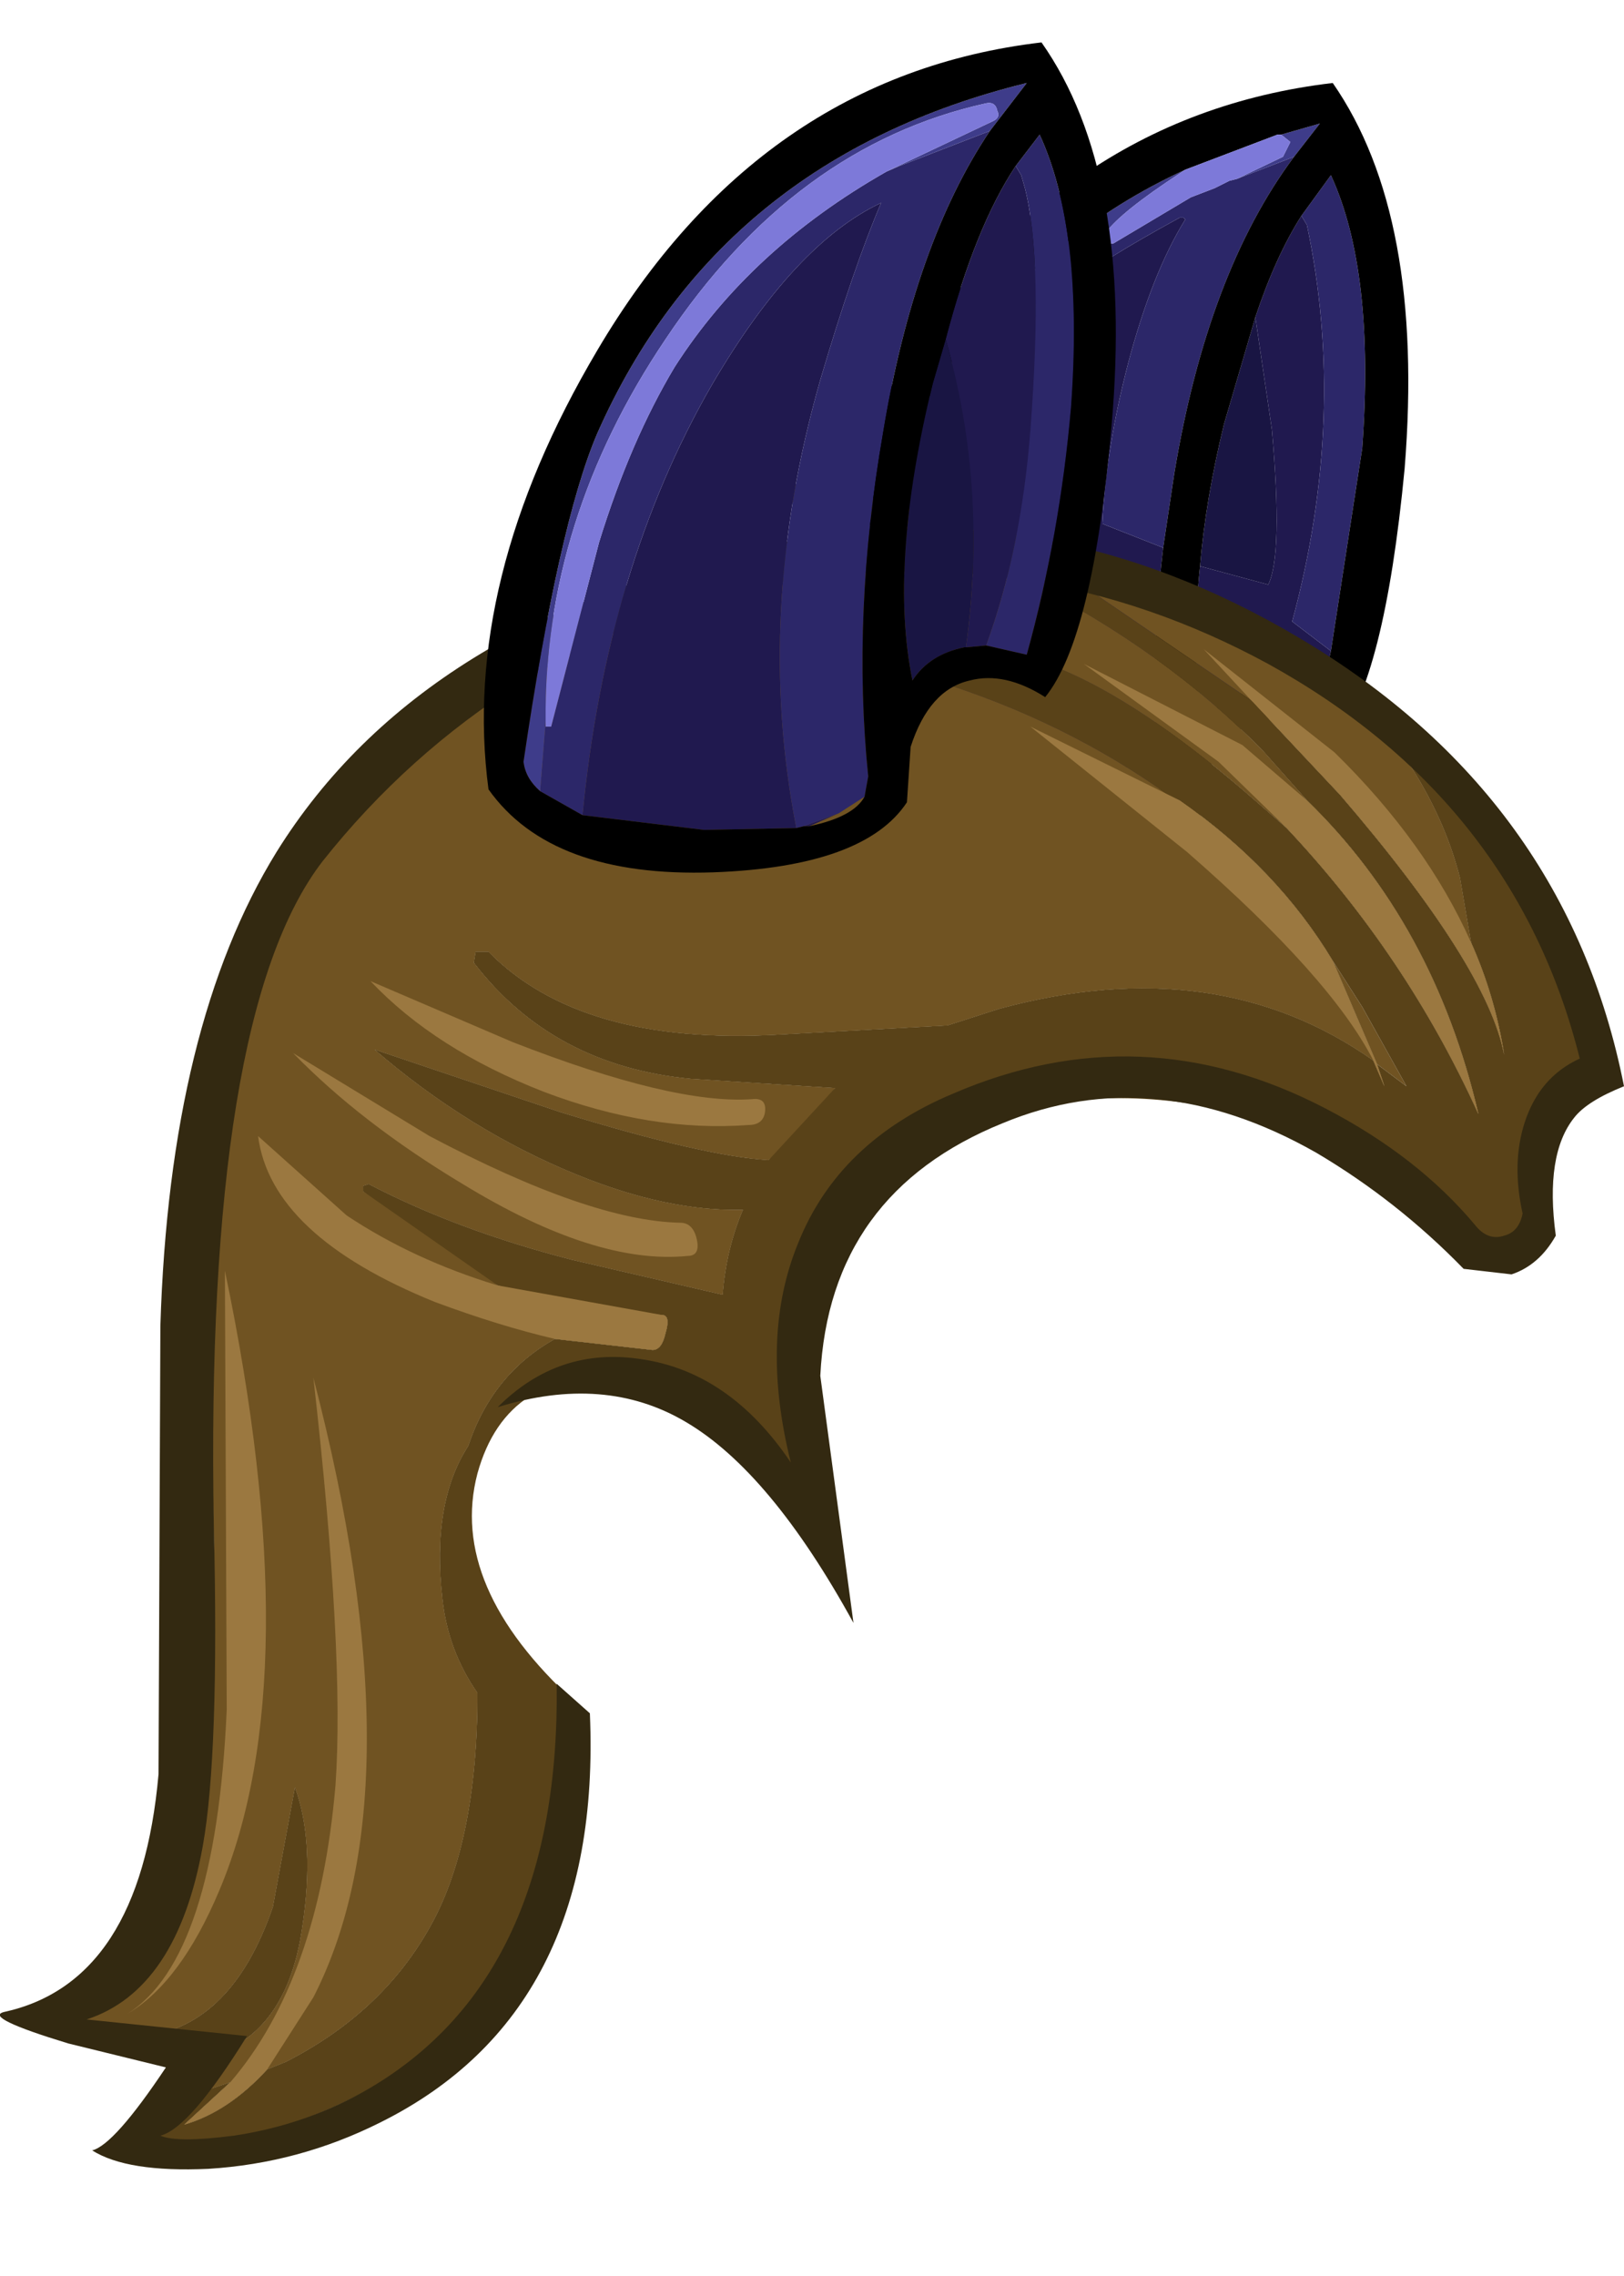<?xml version="1.0" encoding="UTF-8" standalone="no"?>
<svg xmlns:xlink="http://www.w3.org/1999/xlink" height="61.7px" width="44.05px" xmlns="http://www.w3.org/2000/svg">
  <g transform="matrix(1, 0, 0, 1, 22.0, 34.15)">
    <use height="57.65" transform="matrix(1.0, 0.0, 0.0, 1.0, -22.0, -33.0)" width="44.05" xlink:href="#sprite0"/>
  </g>
  <defs>
    <g id="sprite0" transform="matrix(1, 0, 0, 1, 22.0, 33.0)">
      <use height="22.5" transform="matrix(1.0, 0.0, 0.0, 1.0, -1.0, -31.9)" width="17.2" xlink:href="#shape0"/>
      <use height="45.15" id="hShadow" transform="matrix(1.0, 0.0, 0.0, 1.0, -20.1, -21.15)" width="41.7" xlink:href="#sprite1"/>
      <use height="42.7" id="hColor" transform="matrix(1.0, 0.0, 0.0, 1.0, -20.1, -19.25)" width="38.9" xlink:href="#sprite2"/>
      <use height="40.0" id="hHighlight" transform="matrix(1.0, 0.0, 0.0, 1.0, -18.55, -16.55)" width="37.35" xlink:href="#sprite3"/>
      <use height="44.5" id="hOutline" transform="matrix(1.0, 0.0, 0.0, 1.0, -22.0, -19.85)" width="44.05" xlink:href="#sprite4"/>
      <use height="22.5" transform="matrix(1.0, 0.0, 0.0, 1.0, -8.9, -33.0)" width="17.15" xlink:href="#shape5"/>
    </g>
    <g id="shape0" transform="matrix(1, 0, 0, 1, 1.0, 31.9)">
      <path d="M6.85 -27.5 L6.95 -26.65 6.95 -26.35 Q7.8 -27.05 10.0 -28.25 L10.1 -28.25 10.15 -28.2 Q9.25 -26.75 8.6 -24.3 8.0 -22.0 7.9 -19.95 L9.55 -19.3 Q9.1 -15.45 9.5 -12.0 L9.45 -11.55 Q9.15 -11.2 8.65 -11.0 L8.1 -10.75 5.0 -10.55 Q0.35 -10.65 0.15 -12.35 0.9 -18.5 2.1 -21.25 3.8 -25.1 6.85 -27.5 M14.1 -16.5 L13.85 -15.45 13.8 -15.35 13.7 -15.35 12.1 -15.5 Q11.15 -15.3 10.65 -14.6 10.3 -16.4 10.55 -18.8 L12.4 -18.3 Q12.8 -19.1 12.5 -22.5 L12.05 -25.55 Q12.6 -27.2 13.3 -28.3 L13.45 -28.05 Q14.55 -22.85 13.05 -17.3 L14.1 -16.5" fill="#20194f" fill-rule="evenodd" stroke="none"/>
      <path d="M10.55 -18.8 Q10.7 -20.6 11.2 -22.65 L12.05 -25.55 12.5 -22.5 Q12.8 -19.1 12.4 -18.3 L10.55 -18.8" fill="#191543" fill-rule="evenodd" stroke="none"/>
      <path d="M9.55 -19.3 L7.9 -19.95 Q8.0 -22.0 8.6 -24.3 9.25 -26.75 10.15 -28.2 L10.1 -28.25 10.0 -28.25 Q7.8 -27.05 6.95 -26.35 L6.95 -26.65 6.85 -27.5 6.95 -26.8 8.05 -27.55 8.2 -27.55 10.3 -28.8 10.95 -29.05 11.15 -29.15 11.35 -29.25 11.55 -29.3 13.1 -29.9 Q10.75 -26.75 9.85 -21.3 L9.55 -19.3 M13.3 -28.3 L14.1 -29.4 Q15.3 -26.8 14.95 -22.0 L14.1 -16.5 13.05 -17.3 Q14.55 -22.85 13.45 -28.05 L13.3 -28.3" fill="#2c2769" fill-rule="evenodd" stroke="none"/>
      <path d="M13.1 -29.9 L11.55 -29.3 12.8 -29.9 13.0 -30.3 12.75 -30.5 13.8 -30.8 13.1 -29.9 M8.05 -27.55 L6.95 -26.8 6.85 -27.5 Q8.3 -28.7 10.15 -29.55 L10.0 -29.45 Q8.4 -28.4 8.0 -27.85 L8.0 -27.6 8.05 -27.55" fill="#3e3c8a" fill-rule="evenodd" stroke="none"/>
      <path d="M9.55 -19.3 L9.85 -21.3 Q10.75 -26.75 13.1 -29.9 L13.8 -30.8 12.75 -30.5 12.65 -30.5 10.15 -29.55 Q8.3 -28.7 6.85 -27.5 3.8 -25.1 2.1 -21.25 0.9 -18.5 0.15 -12.35 0.35 -10.65 5.0 -10.55 L8.1 -10.75 Q9.15 -11.0 9.45 -11.55 L9.5 -12.0 Q9.1 -15.45 9.55 -19.3 M14.1 -16.5 L14.95 -22.0 Q15.3 -26.8 14.1 -29.4 L13.3 -28.3 Q12.6 -27.2 12.05 -25.55 L11.2 -22.65 Q10.7 -20.6 10.55 -18.8 10.3 -16.4 10.65 -14.6 11.15 -15.3 12.1 -15.5 L13.7 -15.35 13.8 -15.3 13.85 -15.45 14.1 -16.5 M14.15 -31.9 Q16.65 -28.3 16.1 -21.45 15.55 -15.7 14.25 -14.15 13.15 -14.85 12.2 -14.6 11.1 -14.35 10.6 -12.8 L10.5 -11.3 Q9.35 -9.55 5.25 -9.4 0.85 -9.2 -0.85 -11.65 -1.6 -17.3 2.1 -23.55 6.5 -31.0 14.15 -31.9" fill="#000000" fill-rule="evenodd" stroke="none"/>
      <path d="M11.55 -29.3 L11.35 -29.25 11.15 -29.15 10.95 -29.05 10.3 -28.8 8.2 -27.55 8.05 -27.55 8.0 -27.6 8.0 -27.85 Q8.4 -28.4 10.0 -29.45 L10.15 -29.55 12.65 -30.5 12.75 -30.5 13.0 -30.3 12.8 -29.9 11.55 -29.3" fill="#7d79d9" fill-rule="evenodd" stroke="none"/>
    </g>
    <g id="sprite1" transform="matrix(1, 0, 0, 1, 20.85, 22.55)">
      <use height="45.15" transform="matrix(1.0, 0.0, 0.0, 1.0, -20.85, -22.55)" width="41.7" xlink:href="#shape1"/>
    </g>
    <g id="shape1" transform="matrix(1, 0, 0, 1, 20.85, 22.55)">
      <path d="M5.85 -20.2 Q8.3 -19.65 10.8 -18.45 L11.4 -18.15 12.05 -17.85 12.1 -17.8 12.3 -17.7 Q12.5 -17.6 12.85 -17.45 L13.6 -17.1 14.1 -16.6 Q16.2 -14.3 16.85 -11.75 L17.15 -10.0 Q15.95 -12.7 13.45 -15.15 L9.9 -17.95 11.2 -16.55 5.85 -20.2 M-18.0 21.25 L-17.5 20.3 -17.45 20.3 Q-15.0 19.85 -14.55 16.7 -14.2 14.4 -14.75 12.9 L-15.35 16.15 Q-16.45 19.35 -18.8 19.65 L-18.85 19.65 -19.85 19.5 Q-20.5 19.4 -20.75 19.1 -20.95 18.9 -20.8 18.55 -19.25 18.1 -18.3 15.8 -16.65 11.95 -17.0 4.45 -17.4 -3.95 -16.6 -7.2 -15.75 -10.75 -13.45 -13.7 -11.1 -16.65 -7.9 -18.35 -4.7 -20.05 -0.95 -20.5 1.25 -20.8 3.4 -20.55 L5.1 -19.8 Q8.85 -17.9 11.5 -15.2 L12.7 -13.85 10.95 -15.35 6.65 -17.55 10.3 -14.9 12.15 -13.1 11.35 -13.8 Q5.7 -18.75 2.6 -17.8 L2.4 -17.45 2.6 -17.1 Q6.15 -16.0 9.0 -13.95 L5.2 -15.85 9.45 -12.45 Q13.35 -9.05 14.5 -6.8 10.25 -9.8 4.35 -8.2 L2.95 -7.75 -1.65 -7.5 Q-7.0 -7.2 -9.5 -9.75 L-9.85 -9.75 -9.9 -9.45 Q-7.75 -6.65 -4.0 -6.3 L-0.1 -6.05 Q-1.2 -5.2 -1.9 -4.1 -3.65 -4.2 -7.55 -5.4 L-12.6 -7.1 Q-10.05 -4.9 -7.1 -3.7 -4.65 -2.7 -2.6 -2.75 -3.05 -1.7 -3.15 -0.45 L-7.25 -1.4 Q-10.35 -2.2 -12.75 -3.45 L-12.9 -3.4 -12.9 -3.25 Q-11.1 -1.7 -9.25 -0.7 -11.55 -1.4 -13.35 -2.6 L-15.75 -4.75 Q-15.4 -2.05 -10.95 -0.25 L-7.7 0.75 Q-9.4 1.7 -10.05 3.65 -11.05 5.2 -10.75 7.8 -10.6 9.2 -9.8 10.35 -9.8 14.5 -11.15 16.8 -12.45 19.05 -15.0 20.35 L-15.5 20.55 -14.25 18.6 Q-11.35 12.95 -14.25 1.8 -13.4 9.3 -13.65 12.85 -14.1 18.1 -16.5 20.9 L-17.25 21.15 -18.0 21.25 M13.4 -9.5 L14.2 -8.25 15.4 -6.1 14.6 -6.7 13.4 -9.5 M-14.8 -7.0 Q-12.95 -5.1 -10.2 -3.45 -6.6 -1.25 -4.1 -1.5 -3.75 -1.5 -3.85 -1.95 -3.95 -2.4 -4.3 -2.4 -6.75 -2.45 -11.1 -4.75 L-14.8 -7.0 M-12.7 -8.95 Q-10.95 -7.1 -8.0 -5.95 -5.1 -4.85 -2.45 -5.05 -2.05 -5.05 -2.0 -5.4 -1.95 -5.8 -2.35 -5.75 -4.5 -5.6 -8.85 -7.3 L-12.7 -8.95 M-16.65 -1.1 L-16.6 10.8 Q-16.9 17.55 -19.3 19.05 -17.85 18.2 -16.8 15.7 -14.35 9.9 -16.65 -1.1" fill="#705322" fill-rule="evenodd" stroke="none"/>
      <path d="M11.2 -16.55 L9.9 -17.95 13.45 -15.15 Q15.95 -12.7 17.15 -10.0 17.8 -8.55 18.05 -6.95 17.6 -9.35 13.6 -14.0 L11.25 -16.5 11.2 -16.55 M12.15 -13.1 L10.3 -14.9 6.65 -17.55 10.95 -15.35 12.7 -13.85 Q16.15 -10.5 17.35 -5.35 15.4 -9.65 12.15 -13.1 M9.0 -13.95 L9.25 -13.85 Q11.9 -12.0 13.4 -9.5 L14.6 -6.7 14.8 -6.1 14.5 -6.8 Q13.35 -9.05 9.45 -12.45 L5.2 -15.85 9.0 -13.95 M-9.25 -0.7 Q-7.2 -0.05 -4.8 0.1 -4.55 0.1 -4.7 0.6 -4.8 1.05 -5.05 1.05 L-7.7 0.75 -10.95 -0.25 Q-15.4 -2.05 -15.75 -4.75 L-13.35 -2.6 Q-11.55 -1.4 -9.25 -0.7 M-15.5 20.55 Q-16.55 21.7 -17.75 22.05 L-16.5 20.9 Q-14.1 18.1 -13.65 12.85 -13.4 9.3 -14.25 1.8 -11.35 12.95 -14.25 18.6 L-15.5 20.55 M-12.7 -8.95 L-8.85 -7.3 Q-4.5 -5.6 -2.35 -5.75 -1.95 -5.8 -2.0 -5.4 -2.05 -5.05 -2.45 -5.05 -5.1 -4.85 -8.0 -5.95 -10.95 -7.1 -12.7 -8.95 M-14.8 -7.0 L-11.1 -4.75 Q-6.75 -2.45 -4.3 -2.4 -3.95 -2.4 -3.85 -1.95 -3.75 -1.5 -4.1 -1.5 -6.6 -1.25 -10.2 -3.45 -12.95 -5.1 -14.8 -7.0 M-16.65 -1.1 Q-14.35 9.9 -16.8 15.7 -17.85 18.2 -19.3 19.05 -16.9 17.55 -16.6 10.8 L-16.65 -1.1" fill="#9b7840" fill-rule="evenodd" stroke="none"/>
      <path d="M5.85 -20.2 L11.2 -16.55 11.25 -16.5 13.6 -14.0 Q17.6 -9.35 18.05 -6.95 17.8 -8.55 17.15 -10.0 L16.85 -11.75 Q16.2 -14.3 14.1 -16.6 16.2 -15.1 17.8 -12.9 19.95 -9.95 20.85 -6.4 19.95 -5.85 19.6 -5.25 L19.15 -3.55 19.0 -2.75 18.7 -2.1 Q18.1 -1.4 17.05 -1.9 16.8 -2.0 15.65 -2.9 13.05 -5.2 9.4 -5.65 5.8 -6.15 2.65 -4.7 1.35 -4.05 0.7 -3.4 -0.7 -2.0 -1.05 0.25 -0.95 0.4 -1.0 0.7 L-1.15 1.15 -0.75 5.75 Q-3.15 2.05 -5.7 1.8 -9.0 1.5 -9.8 4.4 -10.6 7.45 -7.15 10.6 -7.05 13.0 -7.95 15.35 -8.85 17.85 -10.5 19.45 -12.2 21.05 -14.5 21.9 -16.8 22.75 -19.1 22.55 L-18.0 21.25 -17.25 21.15 -16.5 20.9 -17.75 22.05 Q-16.55 21.7 -15.5 20.55 L-15.0 20.35 Q-12.45 19.05 -11.15 16.8 -9.8 14.5 -9.8 10.35 -10.6 9.2 -10.75 7.8 -11.05 5.2 -10.05 3.65 -9.4 1.7 -7.7 0.75 L-5.05 1.05 Q-4.8 1.05 -4.7 0.6 -4.55 0.1 -4.8 0.1 -7.2 -0.05 -9.25 -0.7 -11.1 -1.7 -12.9 -3.25 L-12.9 -3.4 -12.75 -3.45 Q-10.35 -2.2 -7.25 -1.4 L-3.15 -0.45 Q-3.05 -1.7 -2.6 -2.75 -4.65 -2.7 -7.1 -3.7 -10.05 -4.9 -12.6 -7.1 L-7.55 -5.4 Q-3.65 -4.2 -1.9 -4.1 -1.2 -5.2 -0.1 -6.05 L-4.0 -6.3 Q-7.75 -6.65 -9.9 -9.45 L-9.85 -9.75 -9.5 -9.75 Q-7.0 -7.2 -1.65 -7.5 L2.95 -7.75 4.35 -8.2 Q10.25 -9.8 14.5 -6.8 L14.8 -6.1 14.6 -6.7 15.4 -6.1 14.2 -8.25 13.4 -9.5 Q11.9 -12.0 9.25 -13.85 L9.0 -13.95 Q6.15 -16.0 2.6 -17.1 L2.4 -17.45 2.6 -17.8 Q5.7 -18.75 11.35 -13.8 L12.15 -13.1 Q15.4 -9.65 17.35 -5.35 16.15 -10.5 12.7 -13.85 L11.5 -15.2 Q8.85 -17.9 5.1 -19.8 L3.4 -20.55 Q0.4 -21.85 -2.4 -22.05 L-2.6 -22.3 -2.4 -22.55 Q1.85 -22.25 5.85 -20.2 M-17.45 20.3 L-17.3 19.85 -18.8 19.65 Q-16.45 19.35 -15.35 16.15 L-14.75 12.9 Q-14.2 14.4 -14.55 16.7 -15.0 19.85 -17.45 20.3" fill="#594218" fill-rule="evenodd" stroke="none"/>
    </g>
    <g id="sprite2" transform="matrix(1, 0, 0, 1, 19.45, 21.35)">
      <use height="42.7" transform="matrix(1.0, 0.0, 0.0, 1.0, -19.45, -21.35)" width="38.9" xlink:href="#shape2"/>
    </g>
    <g id="shape2" transform="matrix(1, 0, 0, 1, 19.45, 21.35)">
      <path d="M14.1 -14.55 Q17.55 -11.2 18.75 -6.05 16.8 -10.35 13.55 -13.8 L12.75 -14.5 Q7.1 -19.45 4.0 -18.5 L3.8 -18.15 4.0 -17.8 Q7.55 -16.7 10.4 -14.65 L10.65 -14.55 Q13.3 -12.7 14.8 -10.2 L16.0 -7.4 16.2 -6.8 15.9 -7.5 Q11.65 -10.5 5.75 -8.9 L4.35 -8.45 -0.25 -8.2 Q-5.6 -7.9 -8.1 -10.45 L-8.45 -10.45 -8.5 -10.15 Q-6.35 -7.35 -2.6 -7.0 L1.3 -6.75 -0.5 -4.8 Q-2.25 -4.9 -6.15 -6.1 L-11.2 -7.8 Q-8.65 -5.6 -5.7 -4.4 -3.25 -3.4 -1.2 -3.45 -1.65 -2.4 -1.75 -1.15 L-5.85 -2.1 Q-8.95 -2.9 -11.35 -4.15 L-11.5 -4.1 -11.5 -3.95 -7.85 -1.4 Q-5.8 -0.75 -3.4 -0.6 -3.15 -0.6 -3.3 -0.1 -3.4 0.35 -3.65 0.35 L-6.3 0.05 Q-8.0 1.0 -8.65 2.95 -9.65 4.5 -9.35 7.1 -9.2 8.5 -8.4 9.65 -8.4 13.8 -9.75 16.1 -11.05 18.35 -13.6 19.65 L-14.1 19.85 Q-15.15 21.0 -16.35 21.35 L-15.1 20.2 -15.85 20.45 -16.6 20.55 -16.1 19.6 -16.05 19.6 Q-13.6 19.15 -13.15 16.0 -12.8 13.7 -13.35 12.2 L-13.95 15.45 Q-15.05 18.65 -17.4 18.95 L-17.45 18.95 -18.45 18.8 Q-19.1 18.7 -19.35 18.4 -19.55 18.2 -19.4 17.85 -17.85 17.4 -16.9 15.1 -15.25 11.25 -15.6 3.75 -16.0 -4.65 -15.2 -7.9 -14.35 -11.45 -12.05 -14.4 -9.7 -17.35 -6.5 -19.05 -3.3 -20.75 0.45 -21.2 2.65 -21.5 4.8 -21.25 L6.5 -20.5 Q10.25 -18.6 12.9 -15.9 L14.1 -14.55 M18.55 -10.7 Q19.2 -9.25 19.45 -7.65 19.0 -10.05 15.0 -14.7 L12.65 -17.2 12.6 -17.25 Q9.95 -19.5 7.25 -20.9 9.7 -20.35 12.2 -19.15 L12.8 -18.85 13.45 -18.55 13.5 -18.5 13.7 -18.4 Q13.9 -18.3 14.25 -18.15 L15.0 -17.8 15.5 -17.3 Q17.6 -15.0 18.25 -12.45 L18.55 -10.7" fill="#705322" fill-rule="evenodd" stroke="none"/>
    </g>
    <g id="sprite3" transform="matrix(1, 0, 0, 1, 18.65, 20.0)">
      <use height="40.0" transform="matrix(1.0, 0.0, 0.0, 1.0, -18.65, -20.0)" width="37.35" xlink:href="#shape3"/>
    </g>
    <g id="shape3" transform="matrix(1, 0, 0, 1, 18.65, 20.0)">
      <path d="M-14.85 18.5 Q-15.9 19.65 -17.1 20.0 L-15.85 18.85 Q-13.45 16.05 -13.0 10.8 -12.75 7.25 -13.6 -0.25 -10.7 10.9 -13.6 16.55 L-14.85 18.5 M-16.0 -3.15 Q-13.7 7.85 -16.15 13.65 -17.2 16.15 -18.65 17.0 -16.25 15.5 -15.95 8.75 L-16.0 -3.15 M-12.05 -11.0 L-8.2 -9.35 Q-3.85 -7.65 -1.7 -7.8 -1.3 -7.85 -1.35 -7.45 -1.4 -7.1 -1.8 -7.1 -4.45 -6.9 -7.35 -8.0 -10.3 -9.15 -12.05 -11.0 M-14.15 -9.05 L-10.45 -6.8 Q-6.1 -4.5 -3.65 -4.45 -3.3 -4.45 -3.2 -4.0 -3.1 -3.55 -3.45 -3.55 -5.95 -3.3 -9.55 -5.5 -12.3 -7.15 -14.15 -9.05 M-7.05 -1.3 Q-8.55 -1.65 -10.3 -2.3 -14.75 -4.1 -15.1 -6.8 L-12.7 -4.65 Q-10.9 -3.45 -8.6 -2.75 L-4.15 -1.95 Q-3.9 -1.95 -4.05 -1.45 -4.15 -1.0 -4.4 -1.0 L-7.05 -1.3 M15.15 -8.85 Q14.0 -11.1 10.1 -14.5 L5.85 -17.9 9.9 -15.9 Q12.55 -14.05 14.05 -11.55 L15.25 -8.75 15.45 -8.15 15.15 -8.85 M17.8 -12.05 Q18.45 -10.6 18.7 -9.0 18.25 -11.4 14.25 -16.05 L11.9 -18.55 11.85 -18.6 10.55 -20.0 14.1 -17.2 Q16.6 -14.75 17.8 -12.05 M13.35 -15.9 Q16.8 -12.55 18.0 -7.4 16.05 -11.7 12.8 -15.15 L10.95 -16.95 7.3 -19.6 11.6 -17.4 13.35 -15.9" fill="#9b7840" fill-rule="evenodd" stroke="none"/>
    </g>
    <g id="sprite4" transform="matrix(1, 0, 0, 1, 22.0, 22.25)">
      <use height="44.5" transform="matrix(1.0, 0.0, 0.0, 1.0, -22.0, -22.25)" width="44.05" xlink:href="#shape4"/>
    </g>
    <g id="shape4" transform="matrix(1, 0, 0, 1, 22.0, 22.25)">
      <path d="M22.05 -7.1 Q21.05 -6.7 20.7 -6.25 19.9 -5.25 20.2 -3.05 19.75 -2.25 19.0 -2.0 L17.7 -2.15 Q15.9 -4.0 13.7 -5.3 9.3 -7.8 5.2 -6.1 0.5 -4.2 0.25 0.75 L1.15 7.45 Q-1.1 3.35 -3.4 2.0 -5.6 0.7 -8.5 1.6 -6.85 -0.05 -4.6 0.3 -2.2 0.65 -0.55 3.1 -1.4 -0.3 -0.35 -2.85 0.75 -5.6 3.85 -6.9 8.95 -9.1 13.95 -6.5 16.45 -5.2 18.0 -3.35 18.35 -2.9 18.8 -3.05 19.2 -3.15 19.3 -3.65 19.0 -5.0 19.35 -6.1 19.75 -7.35 20.85 -7.85 19.1 -14.85 12.4 -18.55 6.05 -22.0 -1.15 -20.7 -4.65 -20.05 -7.85 -18.05 -10.95 -16.1 -13.25 -13.2 -16.45 -9.05 -16.2 4.8 -16.05 11.0 -16.5 13.5 -17.2 17.4 -19.65 18.2 L-15.3 18.65 Q-16.85 21.15 -17.65 21.35 -17.2 21.55 -15.65 21.35 -13.65 21.05 -11.95 20.05 -6.8 17.0 -6.9 9.1 L-6.0 9.9 Q-5.65 18.0 -11.7 21.0 -13.9 22.1 -16.35 22.25 -18.55 22.35 -19.5 21.75 -18.9 21.6 -17.5 19.5 L-20.15 18.85 Q-22.45 18.15 -21.9 18.0 -18.2 17.2 -17.7 11.55 L-17.65 -0.6 Q-17.4 -8.75 -14.5 -13.45 -10.55 -19.8 -1.0 -21.8 6.35 -23.35 13.25 -19.25 20.5 -14.95 22.05 -7.1" fill="#332911" fill-rule="evenodd" stroke="none"/>
    </g>
    <g id="shape5" transform="matrix(1, 0, 0, 1, 8.9, 33.0)">
      <path d="M4.75 -16.65 L4.2 -16.6 Q4.8 -20.95 3.65 -24.95 4.45 -28.0 5.55 -29.65 L5.7 -29.4 5.8 -29.05 Q6.3 -27.1 5.95 -22.5 5.7 -19.25 4.75 -16.65 M-0.05 -11.75 L-0.2 -11.75 0.75 -12.1 -0.05 -11.75 M-0.4 -11.7 L-2.9 -11.65 -6.2 -12.05 Q-5.55 -18.75 -2.7 -23.7 -0.45 -27.55 1.9 -28.65 1.15 -26.9 0.25 -23.85 -1.55 -17.55 -0.4 -11.7" fill="#20194f" fill-rule="evenodd" stroke="none"/>
      <path d="M4.2 -16.6 L4.15 -16.6 Q3.2 -16.4 2.75 -15.7 2.1 -18.85 3.3 -23.75 L3.65 -24.95 Q4.8 -20.95 4.2 -16.6" fill="#191543" fill-rule="evenodd" stroke="none"/>
      <path d="M-7.2 -14.6 L-7.2 -14.45 -7.05 -14.45 -5.75 -19.45 Q-4.9 -22.2 -3.7 -24.2 -1.65 -27.4 2.05 -29.5 L2.4 -29.65 4.85 -30.6 Q2.8 -27.55 1.95 -22.4 1.1 -17.5 1.55 -13.1 L1.45 -12.55 0.75 -12.1 -0.2 -11.75 -0.4 -11.7 Q-1.55 -17.55 0.25 -23.85 1.15 -26.9 1.9 -28.65 -0.45 -27.55 -2.7 -23.7 -5.55 -18.75 -6.2 -12.05 L-7.35 -12.7 -7.2 -14.6 M5.55 -29.65 L6.2 -30.5 Q7.4 -27.9 7.05 -23.1 6.75 -19.65 5.85 -16.4 L4.75 -16.65 Q5.7 -19.25 5.95 -22.5 6.3 -27.1 5.8 -29.05 L5.7 -29.4 5.55 -29.65" fill="#2c2769" fill-rule="evenodd" stroke="none"/>
      <path d="M2.05 -29.5 L4.9 -30.85 Q5.15 -30.95 5.05 -31.15 5.0 -31.4 4.75 -31.35 -0.45 -30.2 -3.95 -24.95 -7.25 -20.05 -7.2 -14.6 L-7.35 -12.7 Q-7.75 -13.05 -7.8 -13.5 -6.85 -19.95 -5.8 -22.4 -2.5 -29.85 5.85 -31.9 L4.85 -30.6 2.4 -29.65 2.05 -29.5" fill="#3e3c8a" fill-rule="evenodd" stroke="none"/>
      <path d="M4.85 -30.6 L5.85 -31.9 Q-2.5 -29.85 -5.8 -22.4 -6.85 -19.95 -7.8 -13.5 -7.75 -13.05 -7.35 -12.7 L-6.2 -12.05 -2.9 -11.65 -0.4 -11.7 -0.2 -11.75 -0.05 -11.75 Q1.15 -12.0 1.45 -12.55 L1.55 -13.1 Q1.1 -17.5 1.95 -22.4 2.8 -27.55 4.85 -30.6 M4.75 -16.65 L5.85 -16.4 Q6.75 -19.65 7.05 -23.1 7.4 -27.9 6.2 -30.5 L5.55 -29.65 Q4.45 -28.0 3.65 -24.95 L3.3 -23.75 Q2.1 -18.85 2.75 -15.7 3.2 -16.4 4.15 -16.6 L4.2 -16.6 4.75 -16.65 M6.25 -33.0 Q8.75 -29.45 8.15 -22.6 7.65 -16.85 6.35 -15.25 5.25 -15.95 4.3 -15.7 3.2 -15.45 2.7 -13.9 L2.6 -12.4 Q1.45 -10.65 -2.65 -10.5 -7.05 -10.35 -8.75 -12.75 -9.5 -18.4 -5.8 -24.65 -1.4 -32.1 6.25 -33.0" fill="#000000" fill-rule="evenodd" stroke="none"/>
      <path d="M-7.2 -14.6 Q-7.25 -20.05 -3.95 -24.95 -0.45 -30.2 4.75 -31.35 5.0 -31.4 5.05 -31.15 5.15 -30.95 4.9 -30.85 L2.05 -29.5 Q-1.65 -27.4 -3.7 -24.2 -4.9 -22.2 -5.75 -19.45 L-7.05 -14.45 -7.2 -14.45 -7.2 -14.6" fill="#7d79d9" fill-rule="evenodd" stroke="none"/>
    </g>
  </defs>
</svg>
